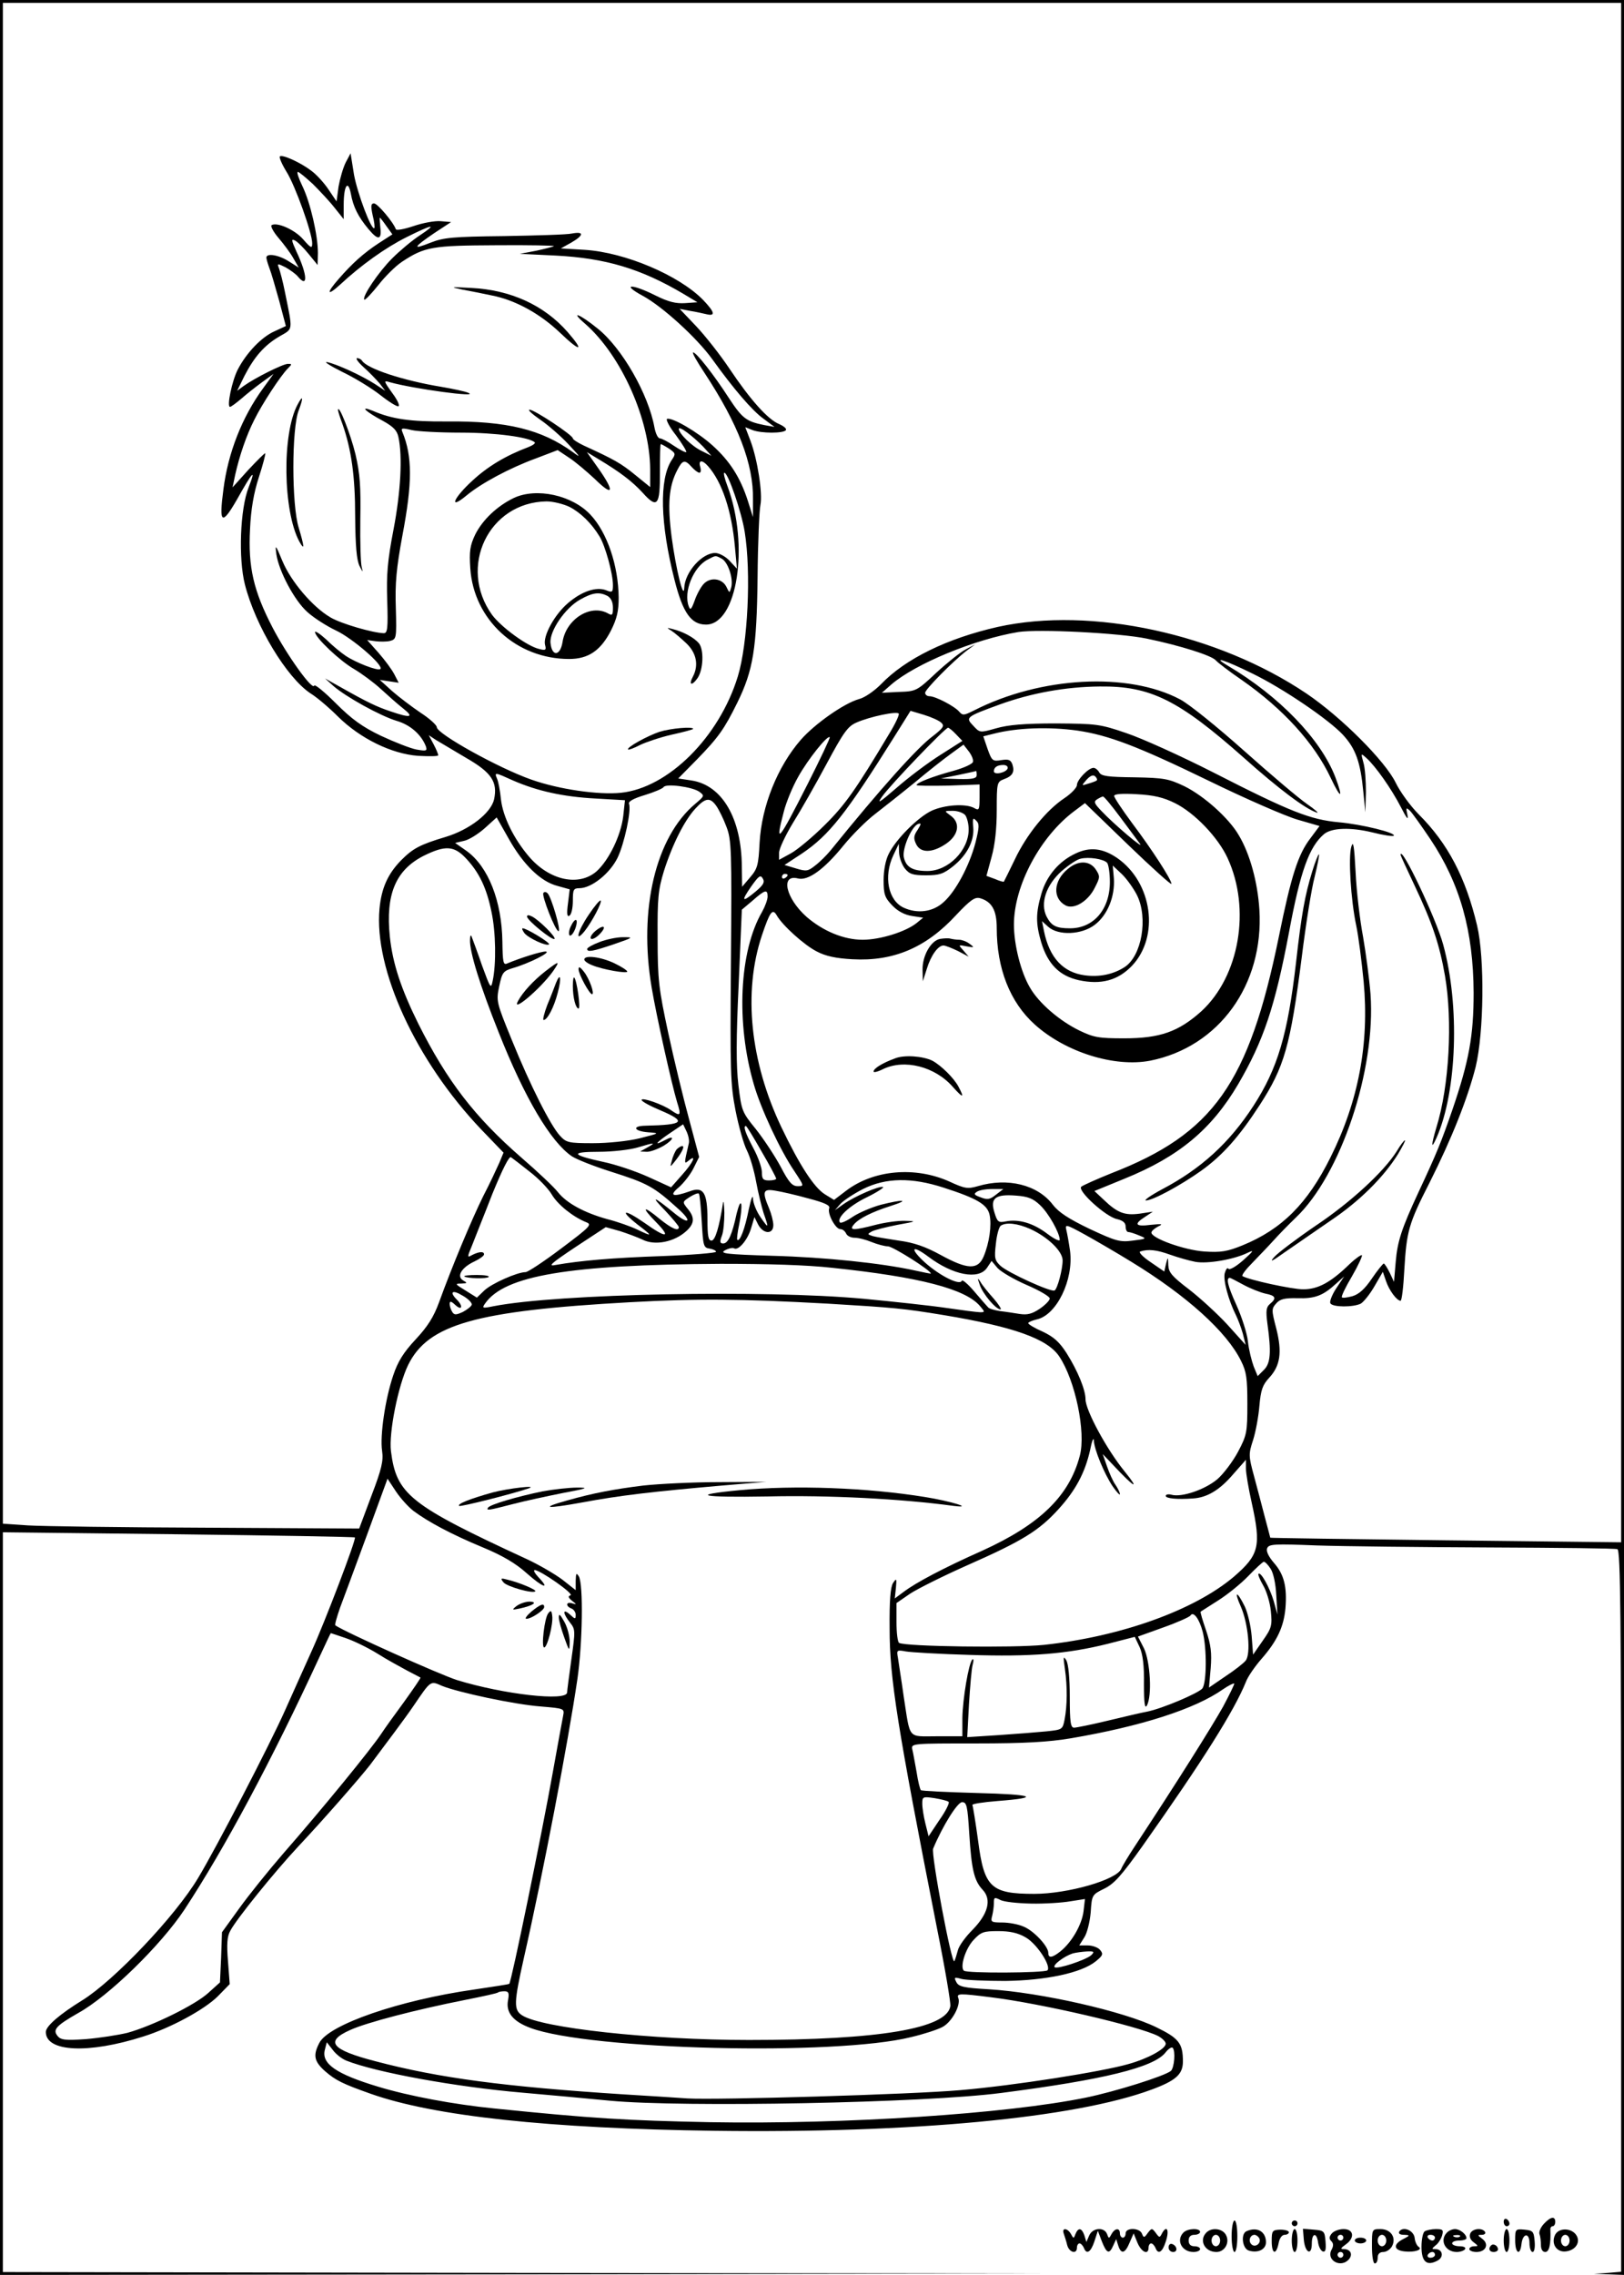 <?xml version="1.0" standalone="no"?>
<!DOCTYPE svg PUBLIC "-//W3C//DTD SVG 20010904//EN"
 "http://www.w3.org/TR/2001/REC-SVG-20010904/DTD/svg10.dtd">
<svg version="1.0" xmlns="http://www.w3.org/2000/svg"
 width="567pt" height="794pt" viewBox="0 0 567 794"
 preserveAspectRatio="xMidYMid meet">

<g transform="translate(0,794) scale(0.1,-0.1)"
fill="#000000" stroke="none">
<path d="M0 3970 l0 -3970 1833 2 1832 3 -1827 2 -1828 3 0 1291 0 1291 613
-7 c336 -4 614 -9 616 -11 6 -5 -105 -296 -152 -399 -22 -49 -64 -142 -92
-205 -52 -117 -238 -476 -303 -584 -79 -133 -293 -358 -404 -427 -81 -50 -128
-91 -128 -111 0 -70 149 -77 340 -16 96 30 214 94 261 141 l41 42 -6 80 c-5
59 -3 87 8 106 20 39 153 204 237 294 92 98 215 239 251 285 51 68 124 165
151 205 62 91 59 89 100 71 57 -23 253 -65 345 -72 83 -7 83 -7 78 -33 -3 -14
-19 -103 -36 -197 -37 -208 -145 -734 -152 -738 -2 -2 -57 -10 -123 -20 -260
-37 -507 -122 -540 -186 -23 -44 -18 -65 20 -99 37 -32 61 -44 160 -79 221
-78 621 -121 1200 -129 688 -9 1257 44 1526 144 84 31 109 53 109 98 0 63 -14
81 -92 119 -114 56 -405 122 -586 133 -87 5 -105 9 -113 25 -9 17 -7 18 18 11
15 -4 84 -7 153 -7 142 2 265 28 315 68 25 20 28 26 16 40 -7 9 -27 16 -43 16
l-30 0 17 27 c10 14 20 54 23 88 4 62 5 62 47 83 35 17 60 45 134 149 212 300
320 472 361 573 7 19 33 56 56 82 53 61 76 110 82 175 6 75 -5 118 -40 158
-19 22 -28 41 -24 51 6 15 24 16 174 10 92 -3 363 -6 602 -7 239 -1 440 -3
447 -6 11 -4 13 -244 13 -1264 l0 -1258 -47 -4 -48 -3 53 -2 52 -2 0 3970 0
3970 -2835 0 -2835 0 0 -3970z m5660 1273 l0 -2686 -612 7 c-337 4 -612 8
-613 9 0 1 -9 34 -19 72 -10 39 -27 103 -38 144 -19 70 -19 76 -3 125 9 28 19
82 22 119 5 56 11 73 34 98 39 42 46 89 25 172 -17 65 -17 69 0 88 13 15 29
19 74 18 61 -2 89 9 134 50 l29 26 -28 -42 c-15 -23 -24 -47 -20 -52 8 -14 80
-14 106 -1 10 6 32 33 48 61 l29 50 11 -32 c11 -33 38 -69 51 -69 4 0 10 48
13 108 8 135 15 161 88 304 78 155 133 294 161 404 29 120 32 380 5 494 -40
168 -102 286 -203 387 -30 30 -66 80 -81 111 -37 76 -190 229 -311 311 -310
209 -752 305 -1078 233 -177 -40 -323 -111 -409 -201 -23 -23 -56 -46 -76 -51
-51 -14 -154 -86 -203 -142 -81 -93 -137 -231 -144 -360 -4 -77 -7 -90 -33
-120 l-28 -33 -1 70 c-1 169 -69 285 -176 301 l-46 7 65 66 c76 78 96 107 141
198 56 114 68 189 71 438 1 121 6 235 10 253 8 39 -10 158 -35 224 l-18 47 25
-10 c31 -12 110 -12 117 0 3 5 -8 14 -24 21 -39 16 -100 84 -173 193 -32 48
-84 114 -116 148 l-58 61 36 -7 c20 -3 46 -9 59 -12 31 -7 27 8 -13 50 -84 86
-272 166 -413 175 l-84 5 36 20 c45 26 46 40 3 32 -17 -4 -124 -7 -237 -9
-180 -2 -211 -5 -257 -23 -65 -26 -61 -17 14 34 l58 38 -36 3 c-20 2 -63 -6
-95 -17 -33 -11 -60 -16 -62 -11 -9 25 -64 90 -76 90 -11 0 -12 -8 -5 -41 6
-23 8 -43 6 -45 -10 -10 -59 121 -71 186 l-12 75 -17 -32 c-9 -18 -20 -56 -25
-84 l-7 -52 -27 40 c-15 23 -42 53 -61 67 -38 29 -102 58 -110 50 -3 -3 7 -27
23 -53 31 -49 90 -215 90 -250 0 -19 -4 -18 -31 13 -29 34 -92 62 -111 50 -4
-3 6 -23 24 -44 18 -21 42 -53 52 -71 l19 -33 -35 22 c-36 23 -78 29 -78 13 0
-5 5 -22 11 -38 6 -15 21 -67 34 -114 l23 -87 -39 -18 c-46 -20 -99 -76 -129
-134 -20 -39 -39 -130 -27 -130 4 0 21 13 39 28 18 16 51 42 73 58 l40 29 -37
-51 c-73 -100 -122 -225 -138 -352 -16 -120 -6 -128 47 -36 56 100 68 112 41
43 -30 -76 -36 -249 -13 -339 37 -145 146 -325 229 -380 23 -14 66 -51 96 -81
78 -77 187 -130 279 -137 39 -2 71 -2 71 2 0 4 -7 21 -16 38 l-17 32 24 -16
c13 -8 61 -36 106 -63 89 -51 111 -84 98 -145 -11 -48 -86 -106 -169 -131 -90
-27 -114 -40 -155 -81 -47 -48 -69 -97 -76 -169 -20 -212 127 -532 356 -772
l77 -80 -15 -36 c-9 -20 -33 -72 -56 -116 -40 -81 -108 -243 -154 -370 -19
-52 -40 -85 -82 -130 -42 -45 -62 -77 -78 -125 -28 -82 -47 -211 -39 -264 5
-34 -1 -62 -37 -156 l-43 -115 -535 3 c-294 1 -573 5 -621 8 l-88 6 0 2654 0
2654 2825 0 2825 0 0 -2687z m-4568 2055 c24 -24 59 -61 76 -83 l32 -40 0 50
c0 67 15 90 25 39 8 -46 26 -81 61 -123 34 -41 47 -39 42 4 -2 19 -3 35 -2 35
2 0 12 -13 23 -29 l21 -29 -48 -31 c-53 -35 -92 -70 -139 -124 -45 -51 -42
-63 5 -20 72 67 157 128 231 165 92 46 111 49 46 6 -26 -17 -69 -53 -96 -80
-47 -47 -106 -134 -97 -144 3 -2 25 21 49 51 24 31 61 67 82 81 80 53 107 57
329 58 113 1 205 -1 202 -3 -2 -2 -29 -9 -61 -16 l-58 -11 125 -6 c173 -9 296
-45 445 -133 l50 -30 -43 -3 c-32 -2 -58 4 -104 27 -84 42 -121 40 -43 -2 68
-37 188 -146 242 -221 74 -103 139 -179 178 -207 l39 -29 -34 6 c-65 13 -78
23 -126 96 -53 82 -113 158 -124 158 -5 0 14 -33 40 -72 117 -178 171 -317
169 -442 l0 -61 -18 57 c-26 81 -63 139 -123 193 -52 47 -141 99 -159 93 -5
-2 8 -28 31 -57 22 -30 38 -56 36 -59 -3 -2 -22 8 -43 22 -20 14 -43 26 -49
26 -7 0 -15 17 -19 38 -21 116 -113 277 -198 345 -64 52 -100 65 -43 16 126
-111 225 -334 226 -507 l0 -62 -53 43 c-49 40 -72 53 -179 102 -21 10 -38 21
-38 25 0 11 -134 100 -151 100 -8 0 9 -15 36 -34 28 -19 73 -58 100 -87 42
-45 45 -49 15 -27 -109 79 -230 109 -440 107 -126 -1 -191 8 -258 37 -49 20
-27 -2 35 -35 36 -20 49 -33 54 -56 15 -68 8 -192 -17 -323 -21 -109 -25 -156
-22 -248 3 -97 1 -114 -12 -114 -38 1 -149 33 -186 55 -62 36 -138 125 -168
197 -24 58 -26 60 -21 23 9 -59 63 -161 108 -201 22 -20 67 -49 101 -65 57
-27 167 -122 154 -134 -8 -8 -85 22 -121 46 -18 12 -49 38 -69 58 -21 19 -38
30 -38 25 0 -19 87 -101 136 -129 27 -16 69 -47 94 -70 25 -23 60 -54 78 -68
39 -31 26 -34 -44 -10 -48 16 -80 31 -179 87 l-50 28 30 -27 c43 -37 161 -103
220 -121 48 -14 86 -48 102 -89 5 -16 2 -17 -33 -11 -21 4 -77 26 -124 48 -65
31 -102 58 -157 113 -40 40 -74 68 -76 62 -6 -18 -95 106 -145 202 -67 129
-86 212 -79 344 3 69 13 127 31 182 14 43 24 81 22 83 -2 1 -28 -25 -59 -58
l-55 -61 9 43 c15 67 39 138 67 193 27 55 92 154 117 179 15 15 15 16 0 16
-17 0 -115 -49 -154 -77 l-23 -17 25 51 c35 68 70 108 123 139 48 28 47 16 19
154 -7 36 -17 73 -21 84 -7 17 -5 17 23 3 16 -9 35 -23 42 -31 37 -45 35 4 -4
86 -18 40 -19 46 -4 38 9 -5 30 -26 47 -47 l31 -38 1 42 c0 61 -26 175 -54
233 -13 27 -21 50 -16 50 4 0 27 -19 52 -42z m518 -868 c120 0 239 -16 257
-34 3 -3 -6 -10 -21 -16 -80 -30 -143 -68 -196 -117 -67 -61 -85 -105 -22 -53
50 42 150 96 243 130 l76 29 39 -26 c22 -14 63 -49 92 -76 63 -62 69 -44 12
37 l-41 58 38 -23 c80 -48 120 -79 157 -119 51 -57 61 -45 60 75 0 52 1 95 3
95 2 0 15 -7 29 -16 23 -16 24 -18 9 -40 -44 -67 -40 -222 10 -418 29 -115 58
-156 110 -156 109 0 152 276 75 483 -10 26 -15 47 -11 47 13 0 60 -137 71
-206 23 -142 11 -391 -24 -505 -65 -212 -243 -389 -408 -406 -79 -8 -217 12
-313 46 -114 40 -330 160 -330 183 0 7 -25 30 -56 50 -31 21 -76 55 -100 76
l-43 39 33 -5 33 -5 -15 29 c-8 16 -33 50 -55 75 l-40 45 29 -4 c16 -2 39 -2
51 1 22 6 23 9 20 115 -3 87 2 139 23 253 35 184 35 276 0 361 -6 14 -2 15 32
7 21 -5 99 -9 173 -9z m845 -49 l29 -32 -34 17 c-34 16 -79 60 -80 77 0 12 49
-25 85 -62z m-40 -71 c10 -11 22 -20 27 -20 5 0 6 9 3 20 -8 25 7 26 27 3 49
-55 83 -157 94 -283 l7 -75 -26 28 c-14 15 -37 27 -50 27 -46 0 -106 -67 -108
-122 -2 -45 -29 66 -44 177 -15 116 -10 178 20 235 18 35 26 37 50 10z m105
-320 c22 -12 41 -70 33 -100 -6 -21 -6 -21 -17 2 -15 30 -57 35 -80 9 -10 -11
-24 -37 -31 -58 -11 -30 -15 -34 -20 -20 -20 50 16 139 66 164 29 15 26 15 49
3z m1484 -279 c116 -24 227 -59 241 -76 6 -7 46 -38 90 -68 145 -101 254 -221
311 -342 36 -76 45 -74 16 3 -51 132 -195 282 -376 389 -59 35 -8 19 87 -28
105 -51 266 -160 316 -214 44 -48 61 -94 71 -200 l7 -70 2 70 c0 39 -3 85 -9
104 -9 33 -9 33 11 15 32 -29 87 -107 120 -171 20 -39 27 -48 23 -28 -6 27 -5
28 9 15 8 -8 40 -53 71 -99 104 -156 150 -321 151 -536 0 -150 -16 -238 -74
-408 -39 -113 -54 -150 -118 -287 -60 -129 -74 -173 -80 -244 l-6 -70 -15 32
c-9 18 -18 32 -21 32 -3 -1 -22 -24 -41 -52 -25 -37 -45 -55 -68 -62 -18 -5
-35 -7 -37 -4 -3 3 13 36 35 73 22 38 37 71 35 74 -3 2 -22 -11 -43 -31 -66
-64 -110 -88 -162 -88 -40 0 -190 33 -212 46 -4 3 12 24 35 47 23 24 56 58 73
77 17 19 52 55 78 80 157 149 280 516 261 780 -4 52 -16 142 -26 200 -11 58
-23 159 -26 225 -5 93 -8 113 -15 90 -11 -37 -2 -185 17 -275 8 -37 19 -125
26 -196 20 -216 -18 -418 -116 -614 -80 -161 -170 -251 -308 -307 -52 -21 -74
-25 -133 -21 -69 5 -184 46 -184 66 0 5 10 14 23 21 19 9 15 10 -25 6 -54 -7
-61 2 -20 28 l27 18 -46 -7 c-53 -7 -78 3 -126 49 l-32 30 105 43 c190 77 304
172 397 330 88 151 128 269 177 528 40 216 71 301 123 345 27 22 92 24 167 6
39 -10 73 -15 76 -12 10 10 -112 40 -191 47 -100 9 -171 37 -439 174 -112 57
-249 119 -303 137 -93 32 -105 33 -248 34 -108 0 -166 -5 -207 -17 -57 -16
-57 -16 -80 9 -28 29 -26 31 92 74 110 40 231 62 350 63 177 2 275 -47 504
-250 120 -107 213 -177 253 -190 10 -4 -5 10 -34 30 -29 20 -127 103 -220 186
-92 82 -192 163 -223 179 -181 96 -487 80 -720 -39 -34 -17 -39 -18 -51 -4
-16 19 -83 54 -104 54 -8 0 -15 5 -15 12 0 12 97 110 145 147 l30 22 -34 -18
c-19 -10 -65 -47 -103 -82 -67 -63 -70 -64 -129 -66 l-60 -3 33 29 c85 73 292
158 443 183 71 11 352 -3 449 -23z m-900 -333 c-116 -194 -154 -248 -224 -317
-42 -42 -95 -86 -118 -99 l-42 -23 0 25 c0 13 22 60 48 103 27 43 80 136 118
207 59 110 74 131 104 144 47 21 144 41 148 31 2 -5 -13 -37 -34 -71z m183 39
c11 -11 6 -18 -31 -47 -52 -38 -183 -184 -356 -398 -14 -17 -38 -41 -54 -53
-25 -20 -31 -21 -67 -10 l-40 12 61 40 c95 64 154 139 322 407 l57 91 47 -14
c26 -8 53 -20 61 -28z m51 -40 l22 -23 -77 -49 c-43 -27 -112 -79 -153 -115
-60 -52 -70 -58 -50 -30 28 40 220 240 230 240 3 0 16 -10 28 -23z m424 13
c108 -16 209 -54 458 -175 129 -63 269 -124 311 -136 l76 -22 -32 -43 c-43
-56 -67 -131 -110 -343 -105 -513 -229 -688 -585 -826 -52 -21 -99 -42 -105
-47 -14 -14 86 -105 125 -113 21 -5 30 -13 30 -26 0 -10 4 -19 9 -19 5 0 22
-5 38 -12 28 -11 27 -12 -22 -18 -45 -6 -59 -2 -151 41 -73 35 -108 58 -128
84 -53 70 -158 96 -262 65 -35 -10 -45 -9 -99 16 -120 54 -265 41 -361 -32
l-42 -32 -31 19 c-38 23 -89 101 -153 235 -109 229 -134 471 -68 669 28 83 37
96 52 70 19 -34 96 -104 140 -126 30 -16 67 -24 124 -27 143 -8 257 40 362
154 51 54 66 64 84 59 41 -12 58 -42 58 -104 0 -141 46 -259 133 -337 108 -97
279 -150 403 -126 240 48 397 265 381 527 -6 96 -33 195 -72 260 -34 59 -121
137 -190 171 -55 26 -70 29 -174 31 -93 1 -116 4 -123 17 -5 9 -14 16 -20 16
-18 0 -58 -42 -58 -60 0 -9 -20 -30 -44 -46 -62 -41 -132 -127 -173 -214 -20
-41 -37 -76 -38 -77 -1 -2 -15 2 -31 9 l-30 11 18 66 c12 43 18 99 18 164 0
94 1 98 24 107 31 11 39 25 31 51 -6 17 -13 20 -39 16 -30 -5 -33 -3 -48 39
l-15 44 36 9 c81 21 193 25 293 11z m-942 -186 c-103 -203 -115 -217 -84 -99
8 33 31 89 51 124 34 61 102 146 110 138 2 -2 -33 -76 -77 -163z m577 77 c-1
-7 -31 -21 -67 -31 -74 -20 -130 -42 -130 -50 0 -3 49 -3 110 -2 l110 4 0 -46
c0 -43 -2 -46 -19 -36 -30 16 -102 11 -147 -9 -48 -22 -126 -100 -151 -151
-11 -21 -18 -58 -18 -92 0 -49 4 -61 30 -88 19 -20 43 -33 69 -37 l39 -6 -22
-18 c-38 -31 -128 -59 -189 -59 -66 0 -138 30 -196 80 -73 65 -92 150 -30 134
35 -9 91 31 159 115 31 38 81 88 113 112 31 24 93 73 137 109 44 37 100 81
125 99 l44 32 18 -23 c10 -13 17 -29 15 -37z m121 -23 c-5 -15 -48 -24 -48
-10 0 14 12 22 33 22 10 0 17 -5 15 -12z m-108 -23 c0 -12 -13 -15 -62 -14
l-63 2 60 12 c33 7 61 13 63 14 1 1 2 -6 2 -14z m-1619 -19 c85 -37 175 -57
288 -63 l103 -6 -6 -55 c-8 -68 -50 -154 -93 -193 -62 -54 -164 -32 -235 50
-54 63 -92 140 -99 201 -3 30 -9 63 -14 73 -9 22 -8 22 56 -7z m2038 0 c-2 -2
-15 -7 -29 -11 -25 -8 -25 -8 -6 14 13 14 23 18 30 11 5 -5 8 -11 5 -14z
m-1388 -39 c19 -14 19 -15 -13 -42 -139 -116 -199 -369 -153 -641 17 -101 70
-338 89 -401 15 -47 12 -51 -21 -28 -30 21 -103 46 -103 36 0 -5 29 -21 65
-36 94 -40 84 -51 -52 -54 -48 -1 -40 -19 10 -23 41 -3 41 -3 -30 -21 -41 -10
-111 -17 -163 -17 -85 0 -93 2 -115 26 -33 36 -103 174 -168 334 -54 132 -55
136 -44 188 10 48 14 53 47 63 56 16 138 57 115 58 -17 0 -87 -22 -135 -42
-13 -6 -15 6 -16 76 -2 142 -49 262 -125 317 l-40 28 30 7 c17 3 49 23 73 44
l42 38 43 -76 c51 -90 111 -148 169 -163 l43 -12 -6 -49 c-5 -37 -3 -48 5 -43
7 4 12 27 12 52 0 39 2 44 23 44 42 0 106 51 133 106 24 50 49 166 40 189 -3
8 18 19 55 30 33 10 63 23 66 28 8 13 99 1 124 -16z m1661 -40 c69 -34 151
-120 184 -192 82 -178 41 -412 -91 -534 -80 -72 -145 -95 -270 -95 -89 0 -106
3 -156 27 -70 34 -142 96 -173 150 -32 54 -56 150 -56 220 0 136 92 308 212
397 l36 27 151 -146 c83 -80 151 -141 151 -136 0 15 -68 120 -138 213 -34 46
-62 88 -62 94 0 7 28 9 79 6 58 -3 93 -11 133 -31z m-191 -49 c30 -40 61 -82
69 -93 17 -23 -91 68 -135 115 -25 26 -27 32 -15 40 8 5 18 10 21 10 4 0 31
-33 60 -72z m-1410 39 c9 -13 25 -45 35 -72 18 -46 19 -81 16 -470 -3 -387 -2
-428 16 -521 11 -56 29 -119 40 -140 11 -22 25 -70 32 -109 7 -38 19 -87 26
-109 19 -54 18 -56 -11 -14 -14 20 -26 50 -26 65 -1 15 -7 -2 -15 -39 -13 -66
-31 -114 -40 -105 -2 2 1 27 7 55 6 28 9 60 7 69 -3 10 -9 -5 -16 -32 -16 -75
-30 -105 -47 -105 -11 0 -13 5 -5 26 6 14 9 51 9 82 -1 31 -3 46 -5 32 -13
-83 -27 -130 -40 -130 -11 0 -14 16 -14 73 0 95 -14 117 -62 99 -59 -21 -74
-16 -38 14 17 15 40 44 51 66 l20 40 -35 131 c-20 73 -53 209 -73 302 -33 154
-37 185 -37 330 -1 141 2 169 22 235 30 94 72 177 110 218 35 38 51 40 73 9z
m869 -32 c6 -8 12 -30 12 -50 0 -73 -71 -145 -144 -145 -51 0 -74 13 -82 46
-8 29 26 109 49 118 12 4 12 1 -1 -20 -14 -20 -15 -30 -6 -49 15 -33 56 -33
105 0 45 31 51 74 15 99 -22 16 -22 16 9 16 17 0 36 -7 43 -15z m36 -95 c-21
-81 -70 -173 -113 -210 -37 -33 -90 -40 -138 -18 -54 25 -71 109 -36 183 l19
40 1 -31 c1 -18 10 -42 20 -55 16 -20 28 -24 74 -24 47 0 61 5 94 31 49 39 75
89 71 136 -3 32 -1 36 10 24 12 -11 11 -23 -2 -76z m-1779 -56 c46 -49 72
-103 89 -187 15 -70 17 -181 4 -241 -6 -29 -8 -25 -37 54 -16 47 -33 92 -36
100 -3 9 -6 5 -6 -10 -2 -42 36 -163 100 -323 91 -230 182 -383 256 -433 17
-11 78 -35 135 -53 129 -41 150 -52 237 -131 50 -45 36 -56 -16 -13 -72 59
-84 62 -30 7 26 -28 47 -53 47 -57 0 -16 -25 -5 -66 28 -59 49 -67 44 -14 -10
55 -56 37 -58 -40 -3 -72 50 -90 46 -24 -6 54 -41 54 -44 -2 -17 -21 10 -68
27 -104 36 -79 22 -141 55 -172 94 -13 17 -70 71 -128 121 -163 142 -259 267
-359 466 -61 123 -90 211 -100 305 -15 147 20 232 118 282 75 37 106 36 148
-9z m1012 -115 c-48 -40 -53 -36 -17 16 27 38 33 43 41 29 8 -13 2 -23 -24
-45z m111 57 c0 -3 -4 -8 -10 -11 -5 -3 -10 -1 -10 4 0 6 5 11 10 11 6 0 10
-2 10 -4z m-70 -75 c0 -11 -9 -35 -19 -53 -80 -137 -92 -388 -29 -603 24 -84
92 -230 141 -302 35 -53 35 -53 12 -53 -19 0 -31 13 -60 69 -20 37 -59 96 -86
130 -49 60 -50 65 -61 154 -8 67 -8 163 1 352 l11 260 38 32 c43 38 52 40 52
14z m-275 -861 c-17 -73 -17 -74 -1 -61 30 25 16 -7 -23 -50 l-38 -43 -79 36
c-44 20 -115 44 -159 53 -111 24 -115 35 -14 35 47 0 108 7 135 15 60 18 66
18 34 0 l-25 -14 24 -1 c13 0 39 10 58 21 36 22 40 39 5 20 -41 -22 -33 -10
14 22 l49 33 12 -25 c7 -15 10 -33 8 -41z m254 -29 c28 -48 51 -91 51 -95 0
-3 -11 -6 -25 -6 -21 0 -25 5 -25 29 0 15 -13 53 -30 84 -28 53 -36 77 -26 77
3 0 27 -40 55 -89z m-809 -71 c30 -23 65 -59 77 -80 21 -35 73 -77 120 -96 21
-8 13 -16 -87 -91 -61 -46 -117 -83 -125 -83 -29 0 -119 -40 -144 -64 l-26
-25 -40 25 c-36 22 -38 24 -15 24 22 1 23 2 7 11 -24 14 -6 45 39 66 19 9 34
20 34 25 0 11 -17 10 -41 -2 -18 -10 -19 -10 -1 33 9 24 42 105 71 180 36 88
59 133 65 128 6 -4 36 -27 66 -51z m1444 -55 c118 -38 153 -59 161 -95 8 -36
-1 -99 -21 -146 -20 -47 -57 -45 -150 6 -53 29 -93 43 -146 50 -40 6 -82 13
-92 16 -18 6 -18 7 -2 16 9 5 49 15 89 23 67 12 69 13 27 14 -25 1 -72 -6
-103 -14 -77 -20 -94 -20 -76 1 17 21 63 44 129 65 69 22 44 24 -35 4 -33 -9
-77 -28 -98 -42 -20 -14 -40 -23 -44 -20 -14 15 31 58 93 88 37 18 62 35 57
36 -13 5 -98 -32 -137 -59 l-31 -22 19 22 c11 12 46 35 79 52 80 40 170 41
281 5z m-471 -38 c57 -15 76 -24 72 -34 -7 -19 22 -73 39 -73 8 0 16 -7 20
-15 3 -8 16 -15 29 -15 14 0 41 -7 60 -15 20 -8 46 -15 57 -15 17 0 150 -84
150 -95 0 -1 -26 4 -57 11 -114 25 -311 46 -497 51 -160 5 -185 8 -165 19 13
7 27 10 32 7 15 -9 47 29 59 69 l12 40 13 -26 c18 -34 53 -35 53 -2 0 13 -7
40 -15 59 -25 59 -21 69 23 61 20 -3 72 -15 115 -27z m654 13 c-21 -17 -30
-18 -53 -9 -23 8 -25 12 -14 19 8 6 32 10 54 10 l39 0 -26 -20z m-1027 -93 c5
-86 6 -92 28 -95 12 -2 22 -7 22 -11 0 -4 -84 -11 -187 -15 -175 -6 -288 -16
-373 -31 -29 -6 -17 5 70 63 l105 69 50 -14 c28 -9 62 -22 77 -29 44 -23 113
-9 155 30 28 26 29 47 4 77 -19 24 -19 24 7 41 14 9 29 15 32 12 3 -3 7 -47
10 -97z m1181 57 c30 -28 68 -96 69 -121 0 -7 -20 3 -45 22 -48 36 -98 51
-144 42 -25 -5 -29 -2 -39 31 -16 50 3 65 76 59 41 -3 59 -10 83 -33z m-35
-83 c62 -28 114 -78 114 -110 0 -32 -18 -99 -28 -105 -12 -7 -163 62 -189 86
-20 19 -22 27 -16 77 3 31 11 59 17 63 19 13 59 8 102 -11z m354 -115 c193
-118 333 -244 383 -346 19 -38 22 -61 22 -150 0 -99 -2 -109 -32 -166 -18 -34
-51 -78 -73 -97 -43 -36 -124 -64 -160 -54 -11 3 -20 1 -20 -4 0 -9 39 -13 95
-9 49 3 93 29 140 84 l45 51 0 -30 c0 -17 9 -70 20 -119 34 -153 26 -183 -62
-259 -138 -117 -394 -209 -663 -238 -106 -11 -485 -6 -506 7 -5 3 -9 35 -9 72
l0 67 48 33 c26 17 118 63 204 101 188 83 246 119 314 194 59 65 92 126 110
206 6 31 12 46 13 34 1 -32 37 -118 66 -161 14 -20 25 -32 25 -27 0 6 -7 20
-15 32 -9 12 -22 42 -30 65 l-15 43 38 -40 c73 -78 94 -89 38 -20 -62 76 -136
213 -136 251 0 33 -27 99 -66 161 -25 39 -45 57 -83 75 -28 12 -51 26 -51 30
0 3 13 9 30 13 69 15 129 138 116 239 -4 28 -10 61 -13 73 -5 21 -1 20 63 -15
38 -21 112 -64 164 -96z m-709 18 c86 -65 176 -82 205 -39 l16 24 21 -25 c12
-13 58 -40 102 -59 44 -19 80 -40 80 -47 0 -7 -16 -23 -35 -36 -27 -18 -43
-22 -70 -18 -19 3 -50 8 -69 10 -18 3 -37 8 -41 13 -4 4 -26 29 -48 55 -22 26
-42 43 -44 38 -6 -18 -75 16 -128 63 -55 50 -48 65 11 21z m844 7 c28 -10 67
-21 88 -25 42 -8 135 8 182 31 25 12 23 8 -15 -26 -25 -22 -48 -35 -51 -29 -4
5 -9 -2 -13 -16 -6 -24 13 -94 39 -146 7 -14 18 -43 24 -64 l10 -40 -63 70
c-35 38 -96 94 -135 124 -59 45 -71 59 -72 84 -1 30 -1 31 -8 5 l-6 -27 -48
33 c-27 18 -43 35 -36 37 28 9 57 6 104 -11z m-1179 -46 c306 -32 466 -74 516
-134 17 -20 17 -21 0 -21 -10 0 -63 7 -118 15 -54 8 -184 22 -289 32 -347 32
-1066 18 -1292 -26 -39 -8 -41 -7 -29 10 68 97 292 135 822 138 163 0 301 -4
390 -14z m1435 -59 c24 -13 59 -27 77 -31 36 -7 40 -16 16 -36 -13 -11 -15
-23 -9 -69 14 -100 11 -138 -12 -161 l-22 -22 -14 34 c-7 19 -17 58 -20 87 -3
29 -22 87 -41 129 -30 66 -36 93 -22 93 2 0 23 -11 47 -24z m-2694 -70 c-2 -6
-16 -17 -31 -25 -24 -11 -30 -11 -37 0 -5 8 -9 20 -9 28 0 11 5 10 20 -4 23
-21 28 -4 5 19 -27 27 -16 36 20 14 20 -11 34 -26 32 -32z m1243 4 c233 -14
265 -17 405 -40 246 -41 362 -83 403 -144 56 -83 94 -265 72 -347 -37 -141
-140 -240 -340 -331 -135 -60 -233 -112 -275 -144 l-31 -23 4 37 c3 33 2 35
-10 17 -9 -14 -13 -61 -12 -160 0 -173 27 -342 165 -1043 28 -139 49 -263 47
-274 -12 -78 -248 -118 -703 -118 -342 0 -725 42 -792 86 -30 19 -29 44 6 200
67 295 154 750 187 974 18 125 21 330 5 358 -9 14 -10 11 -11 -15 l0 -33 -47
37 c-27 20 -82 52 -123 71 -409 189 -456 226 -475 377 -8 64 25 229 60 301 70
142 235 189 775 219 240 13 379 12 690 -5z m-1447 -723 c52 -39 135 -83 241
-127 70 -29 116 -56 155 -91 56 -50 84 -59 41 -14 -13 14 -19 25 -13 25 19 0
138 -83 125 -88 -10 -3 -8 -8 5 -19 17 -13 17 -14 1 -9 -22 7 -24 -10 -3 -18
8 -3 15 -13 15 -22 0 -16 -2 -16 -20 1 -26 23 -26 5 0 -28 19 -24 19 -28 5
-128 -8 -57 -15 -110 -15 -116 0 -32 -221 -7 -384 43 -60 19 -390 167 -425
191 -3 2 5 29 16 61 12 31 54 146 94 254 l72 197 29 -44 c16 -24 43 -54 61
-68z m2993 -202 c10 -15 18 -53 20 -93 l4 -67 -13 47 c-14 47 -45 103 -53 95
-3 -2 5 -21 16 -40 12 -20 24 -60 27 -90 5 -50 3 -59 -28 -103 l-34 -49 -5 65
c-3 36 -14 82 -24 103 -27 55 -39 56 -14 0 26 -59 36 -166 17 -189 -7 -9 -39
-34 -71 -55 l-57 -39 6 68 c4 53 1 80 -16 131 -12 35 -21 64 -19 66 2 1 29 19
61 39 32 20 80 59 105 85 26 27 50 49 54 50 4 1 15 -10 24 -24z m-237 -220
c15 -59 14 -177 -1 -198 -14 -17 -142 -71 -193 -81 -17 -3 -77 -17 -135 -31
-58 -14 -112 -25 -120 -25 -12 0 -15 19 -15 107 0 68 -5 115 -12 128 -11 17
-11 12 -5 -30 9 -62 8 -129 -1 -176 -7 -36 -8 -36 -65 -42 -31 -3 -106 -9
-166 -13 l-109 -7 6 114 c4 63 9 125 13 139 4 14 3 22 -1 18 -13 -12 -34 -138
-35 -205 l0 -63 -89 0 c-104 0 -92 -14 -116 140 -8 58 -18 118 -20 134 -5 27
-4 28 28 22 17 -3 118 -9 222 -12 214 -7 340 3 484 39 l93 24 17 -36 c11 -25
16 -64 15 -129 0 -67 3 -87 10 -75 19 33 12 154 -10 200 l-21 41 89 32 c48 17
90 36 94 41 10 17 31 -10 43 -56z m-2993 -22 c27 -9 77 -33 111 -54 33 -21 81
-47 105 -60 23 -12 44 -23 46 -24 2 -1 -25 -40 -58 -86 -34 -46 -69 -95 -78
-109 -37 -56 -209 -266 -342 -418 -52 -60 -122 -147 -155 -193 l-60 -83 -3
-88 -4 -87 -41 -37 c-46 -42 -195 -115 -282 -139 -33 -8 -98 -18 -145 -22 -72
-5 -88 -3 -99 11 -18 22 -5 36 72 80 107 59 289 237 371 361 140 213 305 521
472 883 21 45 38 82 39 82 1 0 24 -8 51 -17z m3064 -240 c-38 -68 -163 -267
-306 -484 -24 -36 -46 -73 -49 -81 -15 -39 -187 -88 -304 -88 -151 0 -175 22
-196 185 -9 65 -18 121 -20 125 -2 4 37 10 87 14 156 12 128 23 -71 28 -105 3
-194 7 -196 10 -3 3 -10 31 -15 64 -6 32 -12 68 -15 79 -4 20 1 20 223 20 171
0 253 5 331 18 246 42 433 102 531 171 19 13 37 22 39 20 2 -1 -16 -38 -39
-81z m-958 -332 c4 -3 -10 -32 -32 -63 l-38 -57 -11 44 c-6 24 -11 55 -11 70
0 24 2 25 43 19 23 -4 45 -9 49 -13z m72 -110 c8 -127 17 -165 47 -197 32 -34
19 -84 -36 -140 -25 -25 -48 -57 -51 -72 -4 -15 -9 -31 -12 -37 -9 -15 -82
374 -74 393 34 81 85 162 101 162 16 0 19 -12 25 -109z m216 -245 c47 -1 108
3 137 8 l51 8 -5 -43 c-6 -47 -41 -108 -81 -140 -29 -23 -42 -24 -42 -5 0 23
-51 78 -87 92 -18 8 -51 14 -74 14 -38 0 -41 2 -35 23 3 12 6 32 6 45 0 20 2
21 22 11 12 -7 61 -12 108 -13z m-19 -118 c39 -22 90 -100 76 -115 -10 -9
-283 -11 -292 -1 -14 14 6 77 34 107 26 28 35 31 86 31 40 0 69 -6 96 -22z
m229 -62 c-19 -17 -119 -50 -128 -42 -7 8 33 38 63 48 11 3 33 6 50 7 25 1 27
-1 15 -13z m-2036 -156 c-9 -43 16 -75 78 -98 207 -77 1065 -98 1329 -32 43
10 92 26 109 35 33 17 65 76 56 101 -7 17 3 17 114 3 173 -21 516 -101 583
-135 15 -8 27 -20 27 -27 0 -18 -62 -52 -130 -71 -94 -27 -399 -75 -586 -91
-167 -15 -853 -35 -954 -29 -25 2 -124 8 -220 14 -419 27 -647 57 -870 116
-154 40 -177 69 -87 109 57 26 230 71 402 105 60 12 112 23 114 26 2 2 12 4
22 4 15 0 17 -6 13 -30z m-565 -212 c103 -41 382 -92 616 -112 94 -8 231 -21
305 -28 254 -24 1097 -8 1365 27 357 46 533 89 574 141 10 13 21 20 25 17 11
-11 6 -70 -6 -81 -22 -18 -194 -72 -296 -93 -278 -57 -844 -94 -1312 -86 -295
6 -411 13 -755 48 -140 14 -296 43 -405 76 -146 44 -198 80 -186 128 l7 27 21
-27 c11 -15 32 -31 47 -37z"/>
<path d="M1615 6929 c28 -5 73 -14 101 -20 83 -16 170 -64 240 -131 71 -68 86
-66 25 4 -82 93 -198 146 -335 153 -75 4 -77 4 -31 -6z"/>
<path d="M1271 6657 c19 -17 44 -43 55 -56 l19 -25 -35 23 c-45 29 -131 69
-167 77 -15 3 8 -12 52 -34 44 -21 104 -58 133 -81 29 -23 58 -41 63 -39 6 2
-4 23 -22 47 -30 42 -30 44 -8 37 82 -23 317 -55 274 -37 -11 5 -54 14 -95 21
-133 22 -258 63 -276 91 -3 5 -11 9 -17 9 -7 0 4 -15 24 -33z"/>
<path d="M1039 6528 c-55 -102 -51 -372 6 -478 19 -34 18 -19 -2 48 -25 79
-25 347 0 410 17 45 15 56 -4 20z"/>
<path d="M1180 6509 c0 -4 7 -26 16 -50 31 -89 44 -181 44 -322 1 -103 5 -150
15 -172 12 -23 13 -25 8 -5 -4 14 -6 89 -5 167 2 115 -1 159 -17 228 -17 70
-59 177 -61 154z"/>
<path d="M1794 6202 c-58 -28 -109 -76 -135 -128 -18 -38 -21 -58 -17 -118 12
-179 161 -316 345 -316 67 0 110 29 146 99 21 42 27 68 27 115 -1 112 -40 227
-98 289 -64 69 -189 96 -268 59z m194 -31 c39 -20 77 -57 105 -103 20 -32 47
-130 47 -170 0 -25 -2 -27 -24 -18 -35 13 -85 -4 -133 -45 -47 -40 -88 -115
-80 -146 5 -18 2 -20 -21 -14 -42 10 -132 76 -164 119 -120 167 -12 393 190
396 23 0 59 -9 80 -19z m133 -311 c12 -7 19 -21 19 -41 0 -26 -2 -29 -19 -19
-61 32 -145 -22 -157 -101 -8 -49 -37 -52 -42 -3 -4 41 51 122 103 151 44 25
67 28 96 13z"/>
<path d="M2345 5738 c11 -7 34 -27 52 -44 35 -34 43 -76 22 -116 -16 -30 -3
-33 17 -4 20 31 22 99 4 121 -16 19 -54 40 -90 49 -23 6 -24 6 -5 -6z"/>
<path d="M2303 5386 c-42 -14 -117 -55 -110 -62 2 -2 21 5 42 16 21 10 71 27
111 36 41 9 74 18 74 20 0 9 -78 2 -117 -10z"/>
<path d="M4581 4897 c-25 -82 -37 -147 -56 -316 -29 -251 -64 -370 -149 -501
-83 -128 -182 -219 -319 -291 -39 -21 -65 -39 -56 -39 23 0 120 52 193 104 74
53 132 118 204 229 86 133 107 205 147 517 14 113 34 239 45 280 10 41 17 77
15 78 -2 2 -13 -25 -24 -61z"/>
<path d="M4890 4956 c0 -2 22 -50 49 -107 62 -131 87 -206 106 -315 27 -157
15 -384 -30 -529 -19 -64 -19 -80 1 -35 71 162 81 460 23 672 -25 93 -149 353
-149 314z"/>
<path d="M4876 3921 c-45 -71 -160 -177 -281 -258 -66 -45 -131 -94 -145 -109
-19 -21 -11 -18 35 15 33 23 104 72 158 109 102 68 187 152 238 234 16 27 27
48 24 48 -3 0 -16 -17 -29 -39z"/>
<path d="M3282 4663 c-32 -6 -62 -59 -61 -108 l1 -40 14 44 c14 46 39 81 58
81 7 0 29 -9 50 -19 l38 -20 -18 21 c-19 21 -19 21 11 15 27 -5 28 -4 10 9
-10 8 -27 14 -36 14 -10 0 -23 2 -31 4 -7 2 -23 1 -36 -1z"/>
<path d="M3125 4246 c-44 -16 -75 -35 -75 -46 0 -4 14 -1 32 8 75 37 183 10
246 -63 35 -39 40 -38 18 3 -16 30 -61 74 -91 90 -33 16 -98 21 -130 8z"/>
<path d="M1897 4823 c-6 -10 42 -133 53 -133 10 0 -25 119 -38 132 -6 6 -12 6
-15 1z"/>
<path d="M2056 4748 c-39 -57 -51 -102 -15 -58 26 33 62 101 56 107 -3 2 -21
-19 -41 -49z"/>
<path d="M1840 4741 c0 -13 89 -85 96 -78 6 6 -52 64 -78 78 -12 6 -18 6 -18
0z"/>
<path d="M1992 4705 c-6 -13 -7 -27 -3 -30 5 -3 14 9 20 25 12 36 -1 40 -17 5z"/>
<path d="M2079 4691 c-13 -11 -20 -23 -16 -27 4 -4 17 2 29 14 28 28 18 38
-13 13z"/>
<path d="M1831 4683 c15 -18 78 -47 86 -39 5 5 -78 56 -92 56 -4 0 -1 -7 6
-17z"/>
<path d="M2093 4652 c-24 -9 -43 -20 -43 -24 0 -12 19 -9 95 17 67 23 68 24
30 24 -22 0 -59 -8 -82 -17z"/>
<path d="M2040 4591 c0 -5 12 -14 28 -20 36 -15 122 -30 122 -22 0 4 -20 17
-45 29 -46 22 -105 30 -105 13z"/>
<path d="M1904 4550 c-41 -32 -78 -72 -95 -103 -26 -46 77 41 121 102 27 39
23 39 -26 1z"/>
<path d="M2020 4557 c0 -17 38 -87 47 -87 10 0 -9 54 -28 78 -14 18 -19 20
-19 9z"/>
<path d="M1941 4509 c-5 -13 -18 -48 -30 -76 -11 -29 -17 -53 -13 -53 13 0 36
44 49 94 14 52 10 75 -6 35z"/>
<path d="M2000 4499 c0 -41 10 -79 20 -79 8 0 -6 99 -15 108 -3 3 -5 -10 -5
-29z"/>
<path d="M3755 4961 c-58 -27 -101 -78 -119 -140 -20 -68 -20 -104 -1 -169 23
-77 64 -118 131 -133 78 -17 137 -1 186 50 97 102 72 290 -51 376 -51 35 -96
40 -146 16z m110 -32 c5 -5 10 -35 10 -67 0 -96 -57 -162 -139 -162 -48 0 -65
8 -82 41 -23 46 -2 110 53 159 24 21 54 41 66 43 29 7 79 -1 92 -14z m105
-114 c39 -80 16 -211 -43 -250 -40 -26 -89 -36 -140 -29 -75 10 -123 61 -142
154 l-7 35 22 -20 c35 -31 116 -28 162 7 45 34 71 99 67 162 l-4 45 33 -31
c18 -18 41 -51 52 -73z"/>
<path d="M3728 4907 c-50 -41 -54 -102 -8 -127 30 -16 80 15 103 63 18 35 18
39 3 62 -21 32 -62 33 -98 2z"/>
<path d="M2362 3928 c-5 -7 -13 -24 -16 -38 -7 -24 -7 -25 9 -5 25 31 37 55
27 55 -5 0 -14 -6 -20 -12z"/>
<path d="M1621 3485 c8 -7 78 -9 85 -2 4 4 -14 7 -41 7 -27 0 -46 -2 -44 -5z"/>
<path d="M3421 3455 c11 -32 56 -85 72 -85 5 0 -6 17 -24 38 -19 21 -40 47
-46 58 -10 16 -11 14 -2 -11z"/>
<path d="M2245 2755 c-104 -13 -173 -26 -265 -52 -97 -27 -74 -30 52 -7 134
25 248 38 488 59 l155 13 -165 -1 c-91 0 -210 -6 -265 -12z"/>
<path d="M1720 2731 c-82 -23 -124 -40 -117 -47 4 -4 183 41 242 61 38 13 -73
0 -125 -14z"/>
<path d="M1895 2735 c-88 -18 -184 -46 -191 -57 -7 -11 0 -10 85 12 42 11 121
28 176 39 86 16 93 19 50 19 -27 0 -81 -6 -120 -13z"/>
<path d="M2583 2739 c-179 -17 -138 -26 97 -22 211 5 466 -8 650 -33 74 -9
-13 17 -100 31 -204 33 -455 42 -647 24z"/>
<path d="M1758 2417 c13 -15 102 -40 111 -31 5 5 -54 30 -95 40 -26 7 -28 6
-16 -9z"/>
<path d="M1804 2335 c-18 -14 -17 -15 11 -9 46 10 65 23 34 24 -14 0 -34 -7
-45 -15z"/>
<path d="M1855 2315 c-16 -14 -24 -25 -17 -25 17 0 62 30 62 41 0 15 -13 10
-45 -16z"/>
<path d="M1914 2309 c-13 -16 -25 -119 -14 -119 11 0 32 83 28 110 -2 19 -5
21 -14 9z"/>
<path d="M1951 2295 c0 -11 9 -42 19 -70 18 -50 18 -50 19 -15 0 19 -8 51 -19
70 -14 25 -19 30 -19 15z"/>
<path d="M5250 186 c0 -9 5 -16 10 -16 6 0 10 4 10 9 0 6 -4 13 -10 16 -5 3
-10 -1 -10 -9z"/>
<path d="M5390 178 c-11 -12 -18 -28 -15 -36 3 -7 5 -25 5 -38 0 -15 6 -24 15
-24 14 0 20 26 18 78 -1 6 3 12 8 12 5 0 9 7 9 15 0 21 -16 19 -40 -7z"/>
<path d="M4300 135 c0 -30 5 -55 10 -55 6 0 10 25 10 55 0 30 -4 55 -10 55 -5
0 -10 -25 -10 -55z"/>
<path d="M4510 180 c0 -5 5 -10 10 -10 6 0 10 5 10 10 0 6 -4 10 -10 10 -5 0
-10 -4 -10 -10z"/>
<path d="M3714 144 c3 -9 9 -27 12 -40 7 -26 34 -33 34 -9 0 8 4 15 9 15 5 0
11 -7 15 -15 9 -25 24 -17 37 22 l12 37 14 -37 c17 -43 26 -46 40 -14 l10 22
7 -22 c10 -32 24 -29 40 10 l14 32 13 -32 c14 -34 39 -45 39 -18 0 8 4 15 9
15 5 0 11 -7 15 -15 9 -25 24 -17 36 21 13 38 5 60 -12 31 -9 -18 -10 -18 -23
0 -13 17 -14 17 -28 -1 -12 -17 -14 -17 -20 -2 -8 21 -57 22 -57 1 0 -8 -4
-15 -10 -15 -5 0 -10 7 -10 15 0 20 -17 19 -29 -2 -9 -17 -10 -17 -16 0 -10
25 -50 22 -62 -5 l-10 -23 -7 23 c-9 26 -21 29 -31 5 -6 -17 -7 -17 -16 0 -12
21 -33 23 -25 1z"/>
<path d="M4132 148 c-27 -27 -6 -68 35 -68 13 0 23 5 23 10 0 6 -9 10 -20 10
-13 0 -20 7 -20 20 0 13 7 20 20 20 11 0 20 5 20 10 0 14 -43 13 -58 -2z"/>
<path d="M4212 148 c-27 -27 -6 -68 35 -68 29 0 48 33 33 60 -12 22 -49 27
-68 8z m48 -28 c0 -11 -7 -20 -15 -20 -8 0 -15 9 -15 20 0 11 7 20 15 20 8 0
15 -9 15 -20z"/>
<path d="M4353 153 c-22 -8 -16 -61 7 -68 32 -10 60 4 60 29 0 37 -30 55 -67
39z m43 -24 c10 -17 -13 -36 -27 -22 -12 12 -4 33 11 33 5 0 12 -5 16 -11z"/>
<path d="M4440 118 c0 -45 15 -51 24 -8 3 18 12 30 21 30 8 0 15 4 15 9 0 5
-13 9 -30 9 -28 -1 -30 -4 -30 -40z"/>
<path d="M4510 120 c0 -22 5 -40 10 -40 6 0 10 18 10 40 0 22 -4 40 -10 40 -5
0 -10 -18 -10 -40z"/>
<path d="M4552 124 c4 -47 28 -59 28 -15 0 38 17 41 22 4 2 -14 9 -28 16 -31
10 -3 12 6 10 34 -3 37 -5 39 -41 42 l-38 3 3 -37z"/>
<path d="M4650 145 c-10 -12 -10 -19 -2 -27 8 -8 8 -17 1 -30 -20 -37 33 -66
61 -33 14 17 5 35 -18 35 -13 0 -12 3 6 16 33 23 29 54 -7 54 -16 0 -34 -7
-41 -15z m40 -15 c0 -5 -4 -10 -10 -10 -5 0 -10 5 -10 10 0 6 5 10 10 10 6 0
10 -4 10 -10z m0 -60 c0 -5 -4 -10 -10 -10 -5 0 -10 5 -10 10 0 6 5 10 10 10
6 0 10 -4 10 -10z"/>
<path d="M4790 100 c0 -33 4 -60 10 -60 6 0 10 9 10 20 0 13 7 20 20 20 10 0
24 9 30 20 16 30 -4 60 -40 60 -30 0 -30 0 -30 -60z m50 20 c0 -11 -7 -20 -15
-20 -8 0 -15 9 -15 20 0 11 7 20 15 20 8 0 15 -9 15 -20z"/>
<path d="M4885 151 c-3 -7 3 -11 17 -11 22 -1 22 -2 -5 -16 -34 -18 -31 -38 7
-42 34 -4 65 6 49 16 -6 4 -13 18 -14 32 -4 26 -41 41 -54 21z"/>
<path d="M4974 152 c-6 -4 -11 -28 -11 -54 0 -53 19 -68 56 -48 23 12 18 40
-7 40 -14 0 -14 1 0 13 9 6 19 22 23 35 5 19 3 22 -22 22 -15 0 -33 -4 -39 -8z
m36 -22 c0 -5 -4 -10 -9 -10 -6 0 -13 5 -16 10 -3 6 1 10 9 10 9 0 16 -4 16
-10z m0 -60 c0 -5 -7 -10 -16 -10 -8 0 -12 5 -9 10 3 6 10 10 16 10 5 0 9 -4
9 -10z"/>
<path d="M5052 148 c-27 -27 -6 -68 34 -68 13 0 26 5 29 10 4 6 -5 10 -19 10
-14 0 -26 5 -26 10 0 6 11 10 25 10 14 0 25 4 25 8 0 14 -23 32 -40 32 -9 0
-21 -5 -28 -12z m45 -14 c-3 -3 -12 -4 -19 -1 -8 3 -5 6 6 6 11 1 17 -2 13 -5z"/>
<path d="M5133 144 c-4 -11 1 -22 12 -30 17 -13 17 -14 2 -14 -9 0 -17 -4 -17
-10 0 -5 11 -10 25 -10 33 0 45 28 20 46 -17 13 -17 14 -1 14 9 0 14 5 11 10
-10 16 -45 12 -52 -6z"/>
<path d="M5250 120 c0 -22 5 -40 10 -40 6 0 10 18 10 40 0 22 -4 40 -10 40 -5
0 -10 -18 -10 -40z"/>
<path d="M5290 121 c0 -46 17 -56 22 -14 4 39 28 42 28 4 0 -17 5 -31 11 -31
6 0 9 16 7 38 -3 34 -6 37 -35 40 -32 3 -33 2 -33 -37z"/>
<path d="M5430 141 c-16 -31 4 -63 37 -59 34 4 52 32 37 56 -16 26 -60 28 -74
3z m50 -21 c0 -11 -7 -20 -15 -20 -8 0 -15 9 -15 20 0 11 7 20 15 20 8 0 15
-9 15 -20z"/>
<path d="M4730 120 c0 -5 9 -10 20 -10 11 0 20 5 20 10 0 6 -9 10 -20 10 -11
0 -20 -4 -20 -10z"/>
<path d="M4080 96 c0 -9 7 -16 16 -16 17 0 14 22 -4 28 -7 2 -12 -3 -12 -12z"/>
<path d="M5206 103 c-11 -11 -6 -23 9 -23 8 0 15 4 15 9 0 13 -16 22 -24 14z"/>
</g>
</svg>

